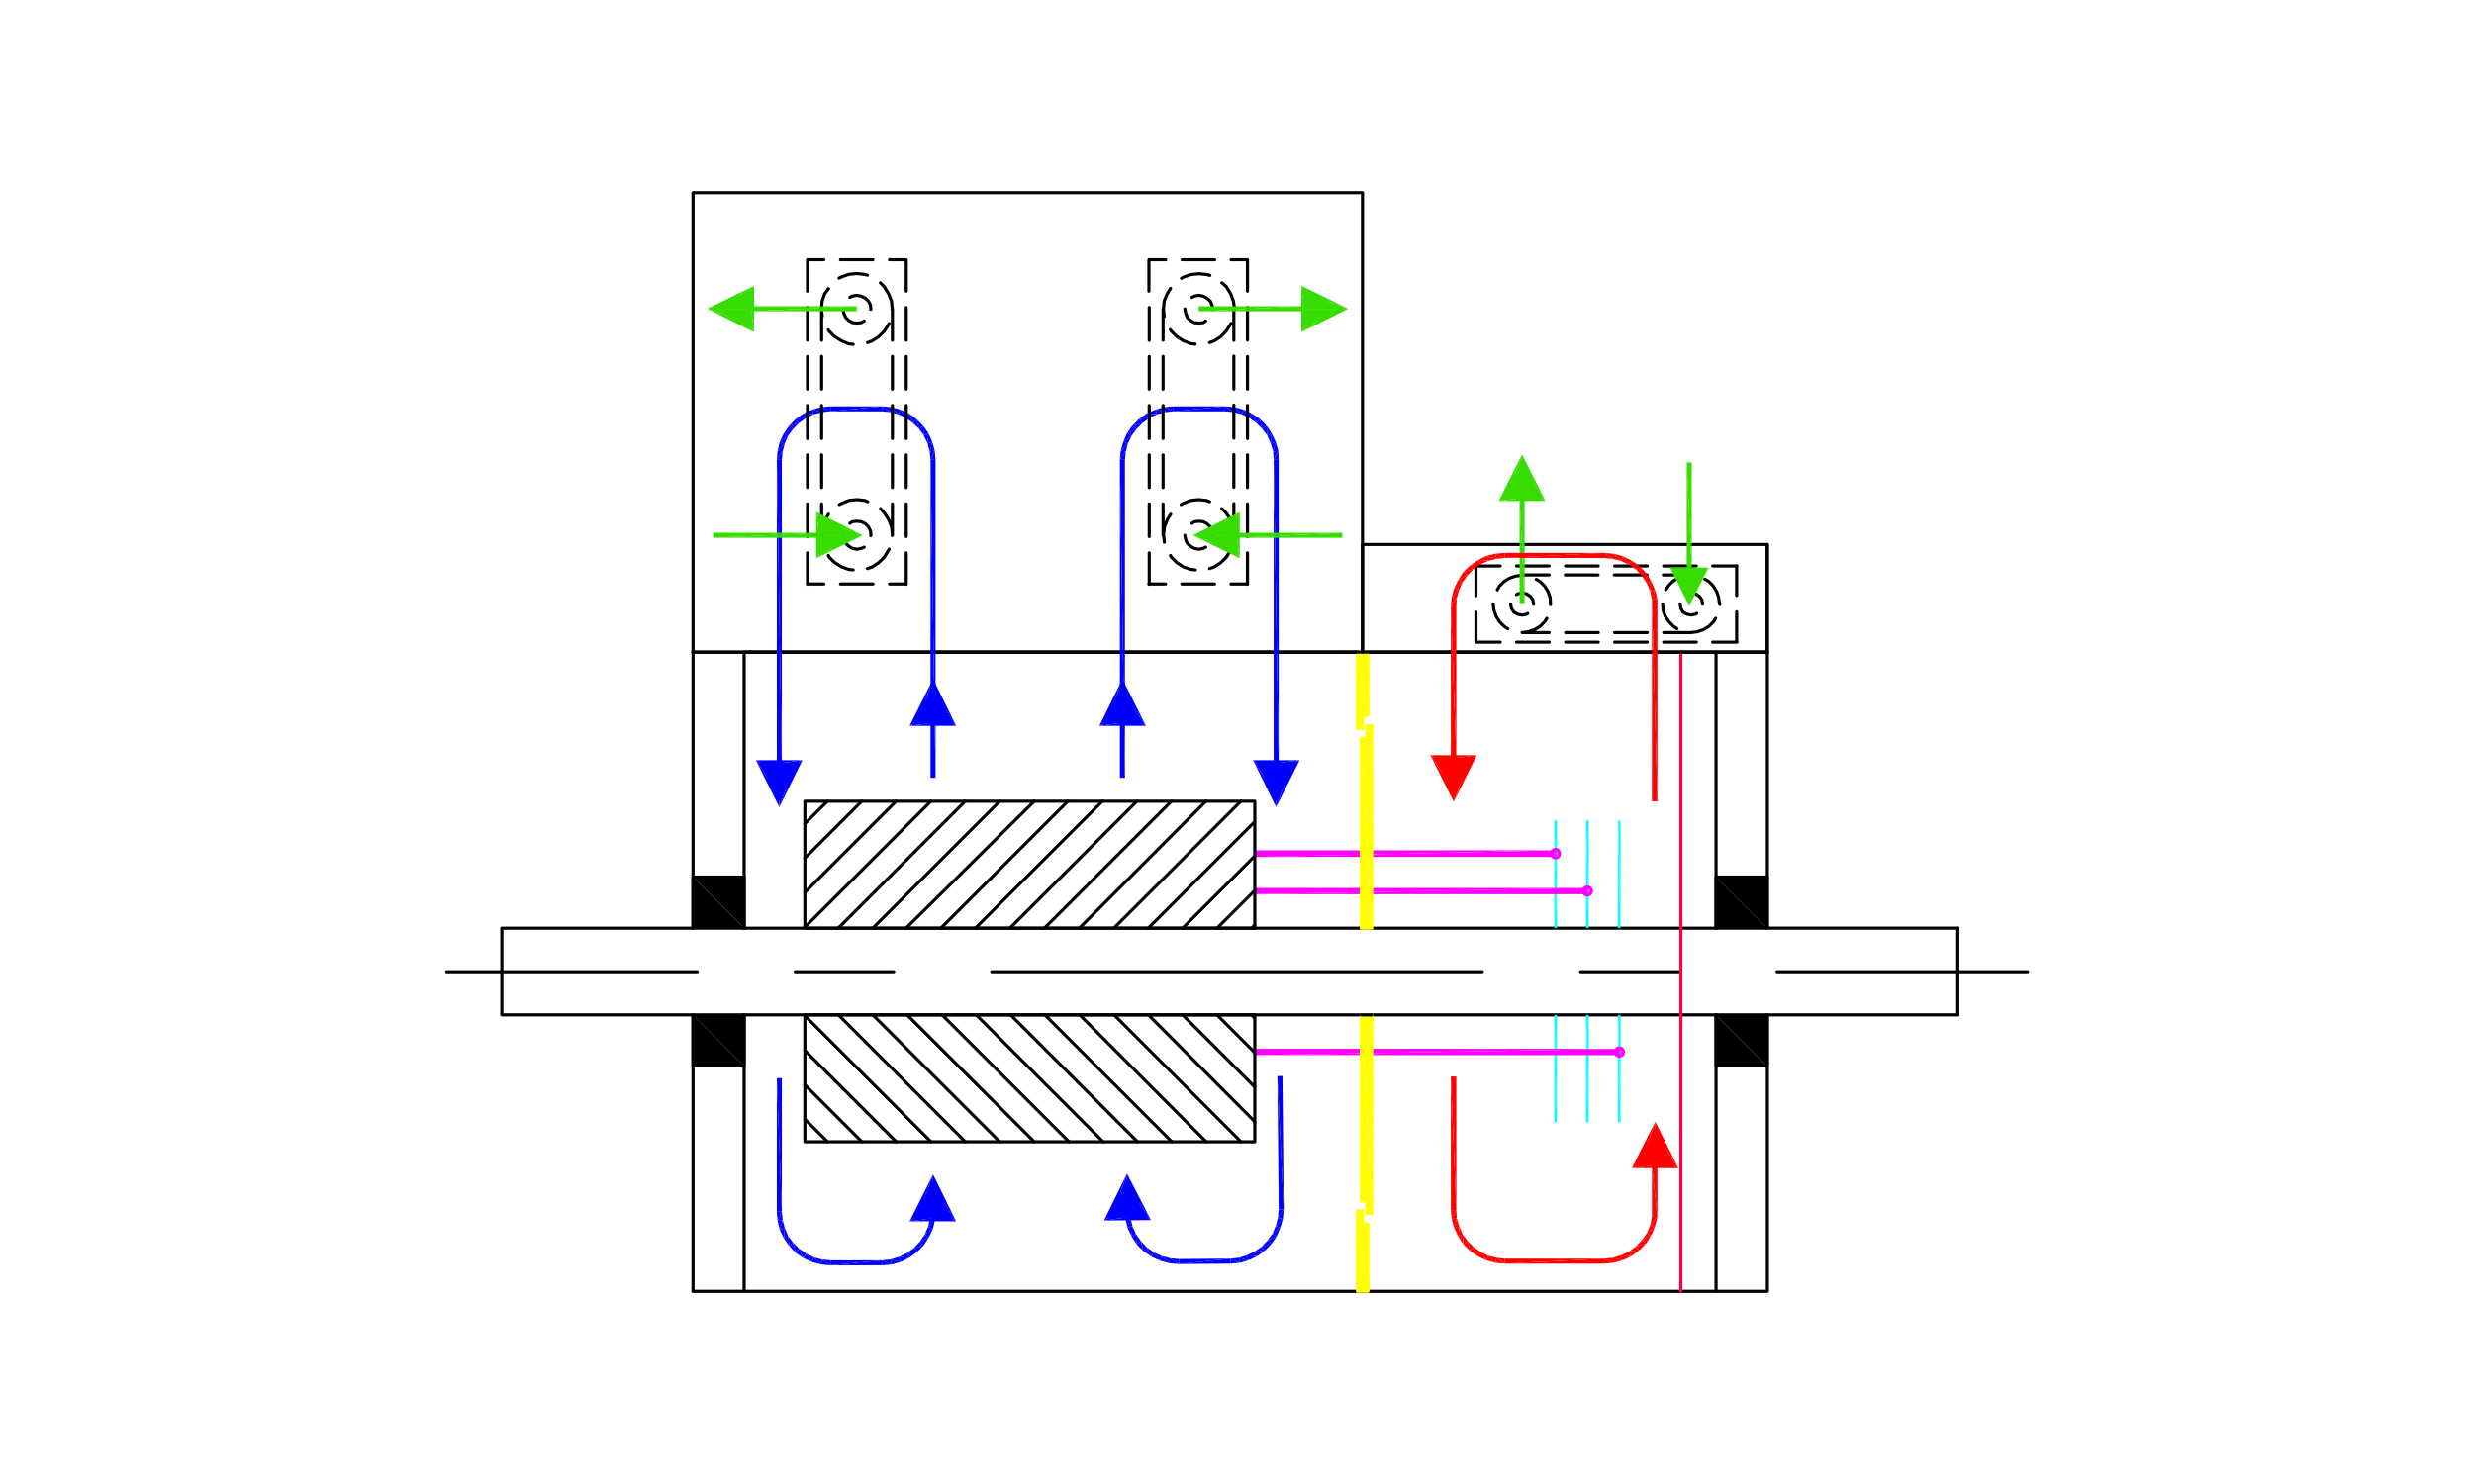 <svg id="_507ceb22-1aba-4a8b-b3a7-d91a03edb4e7" data-name="507ceb22-1aba-4a8b-b3a7-d91a03edb4e7" xmlns="http://www.w3.org/2000/svg" width="200mm" height="120mm" viewBox="0 0 566.93 340.16"><defs><style>.cls-1{fill:#fff;}.cls-10,.cls-2,.cls-6,.cls-9{fill:none;stroke-linecap:round;stroke-linejoin:round;stroke-width:0.72px;}.cls-2{stroke:#000;}.cls-11,.cls-12,.cls-3,.cls-4,.cls-5,.cls-7,.cls-8{fill-rule:evenodd;}.cls-4{fill:#f0f;}.cls-5{fill:aqua;}.cls-6{stroke:#f0f;}.cls-7{fill:blue;}.cls-8{fill:#ff0;}.cls-9{stroke:#ff0;}.cls-10{stroke:#ff003f;}.cls-11{fill:red;}.cls-12{fill:#37dd00;}</style></defs><title>DD-IC81_slip_ring_motor</title><rect class="cls-1" width="566.93" height="340.16"/><path class="cls-2" d="M170.52,296H393.24M158.81,212.75H115v19.87h43.78m11.71-83.14H375.58m17.66,63.26V149.49M170.52,212.75V149.49m222.72,83.14V296M158.81,212.75V149.49m11.71,83.14V296H158.81V232.62"/><polyline class="cls-3" points="393.24 201.04 404.95 212.75 393.24 212.75"/><polyline class="cls-3" points="393.24 201.04 404.95 201.04 404.95 212.75"/><polyline class="cls-3" points="158.81 201.04 170.52 212.75 158.81 212.75"/><polyline class="cls-3" points="158.81 201.04 170.52 201.04 170.52 212.75"/><polyline class="cls-3" points="393.24 232.62 404.95 244.34 393.24 244.34"/><polyline class="cls-3" points="393.24 232.62 404.95 232.62 404.95 244.34"/><polyline class="cls-3" points="158.81 232.62 170.52 244.34 158.81 244.34"/><polyline class="cls-3" points="158.81 232.62 170.52 232.62 170.52 244.34"/><rect class="cls-2" x="158.81" y="201.04" width="11.71" height="11.71"/><rect class="cls-2" x="158.81" y="232.62" width="11.71" height="11.71"/><path class="cls-2" d="M405,232.62h43.68m-73.06-83.14H405v63.26h43.68M393.24,296H405V232.62m2.21-9.89h57.41m-102.43,0H384.7m-157.44,0H339.67m-157.44,0h22.56m-102.43,0h57.41"/><rect class="cls-2" x="393.24" y="201.04" width="11.71" height="11.71"/><rect class="cls-2" x="393.24" y="232.62" width="11.71" height="11.71"/><path class="cls-2" d="M170.52,232.62H393.24M170.52,212.75H393.24"/><polyline class="cls-4" points="287.55 194.9 287.55 196.43 356.47 194.9"/><polyline class="cls-4" points="287.55 196.43 356.47 194.9 356.47 196.43"/><polyline class="cls-5" points="356.19 212.75 356.76 212.75 356.19 188.08"/><polyline class="cls-5" points="356.76 212.75 356.19 188.08 356.76 188.08"/><polyline class="cls-5" points="363.48 212.75 364.06 212.75 363.48 188.08"/><polyline class="cls-5" points="364.06 212.75 363.48 188.08 364.06 188.08"/><polyline class="cls-5" points="370.78 212.75 371.35 212.75 370.78 188.08"/><polyline class="cls-5" points="371.35 212.75 370.78 188.08 371.35 188.08"/><polyline class="cls-4" points="287.55 203.53 287.55 204.97 363.77 203.53"/><polyline class="cls-4" points="287.55 204.97 363.77 203.53 363.77 204.97"/><path class="cls-2" d="M286.87,212.75l.67-.77m-8.64.77,8.64-8.64M271,212.75l16.51-16.51m-24.38,16.51,24.38-24.38m-32.26,24.38,29.09-29.09m-37,29.09,29-29.09m-37,29.09,29.09-29.09m-37,29.09,29.09-29.09m-37,29.09,29.09-29.09m-37,29.09,29.09-29.09m-37.06,29.09L237,183.66m-37,29.09,29.09-29.09m-37,29.09,29.09-29.09m-36.77,28.9,28.9-28.9m-28.9,20.93,20.93-20.93m-20.93,13.06,13.06-13.06m-13.06,5.18,5.18-5.18m-30.82-34.18H405V124.81"/><polyline class="cls-5" points="356.76 232.62 356.19 232.62 356.76 257.3"/><polyline class="cls-5" points="356.19 232.62 356.76 257.3 356.19 257.3"/><polyline class="cls-5" points="364.06 232.62 363.48 232.62 364.06 257.3"/><polyline class="cls-5" points="363.48 232.62 364.06 257.3 363.48 257.3"/><polyline class="cls-5" points="371.35 232.62 370.78 232.62 371.35 257.3"/><polyline class="cls-5" points="370.78 232.62 371.35 257.3 370.78 257.3"/><polyline class="cls-4" points="287.55 240.4 287.55 241.84 371.06 240.4"/><polyline class="cls-4" points="287.55 241.84 371.06 240.4 371.06 241.84"/><rect class="cls-2" x="184.44" y="183.66" width="103.1" height="29.09"/><rect class="cls-2" x="184.44" y="232.62" width="103.1" height="29.09"/><polyline class="cls-4" points="356.19 194.7 356.76 194.8 356.09 194.8"/><polyline class="cls-4" points="356.19 194.7 356.67 194.7 356.76 194.8"/><polyline class="cls-4" points="355.99 194.8 356.95 194.9 355.9 194.9"/><polyline class="cls-4" points="355.99 194.8 356.86 194.8 356.95 194.9"/><polyline class="cls-4" points="355.8 194.9 357.14 194.99 355.7 194.99"/><polyline class="cls-4" points="355.8 194.9 357.05 194.9 357.14 194.99"/><polyline class="cls-4" points="355.7 194.99 357.14 195.09 355.7 195.09"/><polyline class="cls-4" points="355.7 194.99 357.14 194.99 357.14 195.09"/><polyline class="cls-4" points="355.7 195.09 357.24 195.18 355.61 195.18"/><polyline class="cls-4" points="355.7 195.09 357.14 195.09 357.24 195.18"/><polyline class="cls-4" points="355.61 195.18 357.34 195.28 355.51 195.28"/><polyline class="cls-4" points="355.61 195.18 357.24 195.18 357.34 195.28"/><polyline class="cls-4" points="355.51 195.28 357.34 195.38 355.51 195.38"/><polyline class="cls-4" points="355.51 195.28 357.34 195.28 357.34 195.38"/><polyline class="cls-4" points="355.51 195.38 357.34 195.47 355.51 195.47"/><polyline class="cls-4" points="355.51 195.38 357.34 195.38 357.34 195.47"/><polyline class="cls-4" points="355.51 195.47 357.34 195.57 355.51 195.57"/><polyline class="cls-4" points="355.51 195.47 357.34 195.47 357.34 195.57"/><polyline class="cls-4" points="355.51 195.57 357.34 195.66 355.51 195.66"/><polyline class="cls-4" points="355.51 195.57 357.34 195.57 357.34 195.66"/><polyline class="cls-4" points="355.51 195.66 357.34 195.76 355.51 195.76"/><polyline class="cls-4" points="355.51 195.66 357.34 195.66 357.34 195.76"/><polyline class="cls-4" points="355.51 195.76 357.34 195.85 355.51 195.85"/><polyline class="cls-4" points="355.51 195.76 357.34 195.76 357.34 195.85"/><polyline class="cls-4" points="355.51 195.85 357.34 195.95 355.51 195.95"/><polyline class="cls-4" points="355.51 195.85 357.34 195.85 357.34 195.95"/><polyline class="cls-4" points="355.51 195.95 357.34 196.05 355.51 196.05"/><polyline class="cls-4" points="355.51 195.95 357.34 195.95 357.34 196.05"/><polyline class="cls-4" points="355.51 196.05 357.24 196.14 355.61 196.14"/><polyline class="cls-4" points="355.51 196.05 357.34 196.05 357.24 196.14"/><polyline class="cls-4" points="355.61 196.14 357.14 196.24 355.7 196.24"/><polyline class="cls-4" points="355.61 196.14 357.24 196.14 357.14 196.24"/><polyline class="cls-4" points="355.7 196.24 357.14 196.34 355.7 196.34"/><polyline class="cls-4" points="355.7 196.24 357.14 196.24 357.14 196.34"/><polyline class="cls-4" points="355.8 196.34 356.95 196.43 355.9 196.43"/><polyline class="cls-4" points="355.8 196.34 357.05 196.34 356.95 196.43"/><polyline class="cls-4" points="355.9 196.43 356.86 196.53 355.99 196.53"/><polyline class="cls-4" points="355.9 196.43 356.95 196.43 356.86 196.53"/><polyline class="cls-4" points="356.09 196.53 356.67 196.62 356.19 196.62"/><polyline class="cls-4" points="356.09 196.53 356.76 196.53 356.67 196.62"/><polygon class="cls-6" points="357.34 195.66 357.24 195.18 356.95 194.8 356.47 194.7 355.99 194.8 355.61 195.18 355.51 195.66 355.61 196.14 355.99 196.53 356.47 196.62 356.95 196.53 357.24 196.14 357.34 195.66"/><polyline class="cls-4" points="363.58 203.25 363.96 203.34 363.58 203.34"/><polyline class="cls-4" points="363.58 203.25 363.87 203.25 363.96 203.34"/><polyline class="cls-4" points="363.38 203.34 364.25 203.44 363.29 203.44"/><polyline class="cls-4" points="363.38 203.34 364.15 203.34 364.25 203.44"/><polyline class="cls-4" points="363.19 203.44 364.35 203.53 363.1 203.53"/><polyline class="cls-4" points="363.19 203.44 364.35 203.44 364.35 203.53"/><polyline class="cls-4" points="363.1 203.53 364.54 203.63 363 203.63"/><polyline class="cls-4" points="363.1 203.53 364.44 203.53 364.54 203.63"/><polyline class="cls-4" points="363 203.63 364.54 203.73 363 203.73"/><polyline class="cls-4" points="363 203.63 364.54 203.63 364.54 203.73"/><polyline class="cls-4" points="363 203.73 364.63 203.82 362.9 203.82"/><polyline class="cls-4" points="363 203.73 364.54 203.73 364.63 203.82"/><polyline class="cls-4" points="362.9 203.82 364.63 203.92 362.9 203.92"/><polyline class="cls-4" points="362.9 203.82 364.63 203.82 364.63 203.92"/><polyline class="cls-4" points="362.81 203.92 364.73 204.01 362.81 204.01"/><polyline class="cls-4" points="362.81 203.92 364.63 203.92 364.73 204.01"/><polyline class="cls-4" points="362.81 204.01 364.73 204.11 362.81 204.11"/><polyline class="cls-4" points="362.81 204.01 364.73 204.01 364.73 204.11"/><polyline class="cls-4" points="362.81 204.11 364.73 204.21 362.81 204.21"/><polyline class="cls-4" points="362.81 204.11 364.73 204.11 364.73 204.21"/><polyline class="cls-4" points="362.81 204.21 364.73 204.3 362.81 204.3"/><polyline class="cls-4" points="362.81 204.21 364.73 204.21 364.73 204.3"/><polyline class="cls-4" points="362.81 204.3 364.73 204.4 362.81 204.4"/><polyline class="cls-4" points="362.81 204.3 364.73 204.3 364.73 204.4"/><polyline class="cls-4" points="362.81 204.4 364.63 204.5 362.81 204.5"/><polyline class="cls-4" points="362.81 204.4 364.73 204.4 364.63 204.5"/><polyline class="cls-4" points="362.81 204.5 364.63 204.59 362.9 204.59"/><polyline class="cls-4" points="362.81 204.5 364.63 204.5 364.63 204.59"/><polyline class="cls-4" points="362.9 204.59 364.63 204.69 362.9 204.69"/><polyline class="cls-4" points="362.9 204.59 364.63 204.59 364.63 204.69"/><polyline class="cls-4" points="362.9 204.69 364.54 204.78 363 204.78"/><polyline class="cls-4" points="362.9 204.69 364.63 204.69 364.54 204.78"/><polyline class="cls-4" points="363 204.78 364.44 204.88 363.1 204.88"/><polyline class="cls-4" points="363 204.78 364.54 204.78 364.44 204.88"/><polyline class="cls-4" points="363.1 204.88 364.35 204.97 363.1 204.97"/><polyline class="cls-4" points="363.1 204.88 364.44 204.88 364.35 204.97"/><polyline class="cls-4" points="363.19 204.97 364.25 205.07 363.29 205.07"/><polyline class="cls-4" points="363.19 204.97 364.35 204.97 364.25 205.07"/><polyline class="cls-4" points="363.38 205.07 364.06 205.17 363.48 205.17"/><polyline class="cls-4" points="363.38 205.07 364.15 205.07 364.06 205.17"/><polygon class="cls-6" points="364.73 204.21 364.54 203.73 364.25 203.44 363.77 203.25 363.29 203.44 362.9 203.73 362.81 204.21 362.9 204.69 363.29 205.07 363.77 205.17 364.25 205.07 364.54 204.69 364.73 204.21"/><polyline class="cls-4" points="370.78 240.21 371.45 240.3 370.68 240.3"/><polyline class="cls-4" points="370.78 240.21 371.35 240.21 371.45 240.3"/><polyline class="cls-4" points="370.58 240.3 371.64 240.4 370.58 240.4"/><polyline class="cls-4" points="370.58 240.3 371.55 240.3 371.64 240.4"/><polyline class="cls-4" points="370.49 240.4 371.74 240.5 370.39 240.5"/><polyline class="cls-4" points="370.49 240.4 371.74 240.4 371.74 240.5"/><polyline class="cls-4" points="370.39 240.5 371.83 240.59 370.3 240.59"/><polyline class="cls-4" points="370.39 240.5 371.74 240.5 371.83 240.59"/><polyline class="cls-4" points="370.3 240.59 371.93 240.69 370.2 240.69"/><polyline class="cls-4" points="370.3 240.59 371.93 240.59 371.93 240.69"/><polyline class="cls-4" points="370.2 240.69 371.93 240.78 370.2 240.78"/><polyline class="cls-4" points="370.2 240.69 371.93 240.69 371.93 240.78"/><polyline class="cls-4" points="370.2 240.78 372.02 240.88 370.2 240.88"/><polyline class="cls-4" points="370.2 240.78 371.93 240.78 372.02 240.88"/><polyline class="cls-4" points="370.2 240.88 372.02 240.97 370.11 240.97"/><polyline class="cls-4" points="370.2 240.88 372.02 240.88 372.02 240.97"/><polyline class="cls-4" points="370.11 240.97 372.02 241.07 370.11 241.07"/><polyline class="cls-4" points="370.11 240.97 372.02 240.97 372.02 241.07"/><polyline class="cls-4" points="370.11 241.07 372.02 241.17 370.11 241.17"/><polyline class="cls-4" points="370.11 241.07 372.02 241.07 372.02 241.17"/><polyline class="cls-4" points="370.11 241.17 372.02 241.26 370.11 241.26"/><polyline class="cls-4" points="370.11 241.17 372.02 241.17 372.02 241.26"/><polyline class="cls-4" points="370.11 241.26 372.02 241.36 370.11 241.36"/><polyline class="cls-4" points="370.11 241.26 372.02 241.26 372.02 241.36"/><polyline class="cls-4" points="370.11 241.36 372.02 241.46 370.2 241.46"/><polyline class="cls-4" points="370.11 241.36 372.02 241.36 372.02 241.46"/><polyline class="cls-4" points="370.2 241.46 371.93 241.55 370.2 241.55"/><polyline class="cls-4" points="370.2 241.46 372.02 241.46 371.93 241.55"/><polyline class="cls-4" points="370.2 241.55 371.93 241.65 370.3 241.65"/><polyline class="cls-4" points="370.2 241.55 371.93 241.55 371.93 241.65"/><polyline class="cls-4" points="370.3 241.65 371.83 241.74 370.3 241.74"/><polyline class="cls-4" points="370.3 241.65 371.93 241.65 371.83 241.74"/><polyline class="cls-4" points="370.3 241.74 371.74 241.84 370.39 241.84"/><polyline class="cls-4" points="370.3 241.74 371.83 241.74 371.74 241.84"/><polyline class="cls-4" points="370.49 241.84 371.64 241.94 370.58 241.94"/><polyline class="cls-4" points="370.49 241.84 371.74 241.84 371.64 241.94"/><polyline class="cls-4" points="370.58 241.94 371.45 242.03 370.68 242.03"/><polyline class="cls-4" points="370.58 241.94 371.55 241.94 371.45 242.03"/><polyline class="cls-4" points="370.87 242.03 371.16 242.13 370.97 242.13"/><polyline class="cls-4" points="370.87 242.03 371.35 242.03 371.16 242.13"/><polygon class="cls-6" points="372.02 241.17 371.93 240.69 371.55 240.3 371.06 240.21 370.58 240.3 370.3 240.69 370.11 241.17 370.3 241.65 370.58 241.94 371.06 242.13 371.55 241.94 371.93 241.65 372.02 241.17"/><polyline class="cls-7" points="174.17 174.83 183 174.83 178.59 183.66"/><polyline class="cls-7" points="178.59 185.01 178.59 182.32 173.21 174.25"/><polyline class="cls-7" points="178.59 182.32 173.21 174.25 175.13 175.41"/><polyline class="cls-7" points="173.21 174.25 175.13 175.41 183.87 174.25"/><polyline class="cls-7" points="175.13 175.41 183.87 174.25 182.04 175.41"/><polyline class="cls-7" points="183.87 174.25 182.04 175.41 178.59 185.01"/><polyline class="cls-7" points="182.04 175.41 178.59 185.01 178.59 182.32"/><path class="cls-2" d="M184.44,256.53l5.18,5.18m-5.18-13.06,13.06,13.06m-13.06-20.93,20.93,20.93m-20.93-28.9,28.9,28.9m-21.22-29.09,29.09,29.09M200,232.62l29.09,29.09m-21.22-29.09L237,261.71m-21.12-29.09,29.09,29.09M223.7,232.62l29.09,29.09m-21.22-29.09,29.09,29.09m-21.22-29.09,29.09,29.09m-21.12-29.09,29,29.09m-21.12-29.09,29.09,29.09m-21.22-29.09,24.38,24.48M271,232.62l16.51,16.51m-8.64-16.51,8.64,8.64m-.67-8.64.67.77"/><polyline class="cls-8" points="311.93 232.62 314.33 275.25 311.93 275.25"/><polyline class="cls-8" points="311.93 232.62 314.33 232.62 314.33 275.25"/><polyline class="cls-8" points="313.18 275.25 314.33 278.13 313.18 278.13"/><polyline class="cls-8" points="313.18 275.25 314.33 275.25 314.33 278.13"/><polygon class="cls-9" points="314.33 232.62 314.33 278.13 313.18 278.13 313.18 275.25 311.93 275.25 311.93 232.62 314.33 232.62"/><polyline class="cls-8" points="313.18 166.38 314.33 169.26 313.18 169.26"/><polyline class="cls-8" points="313.18 166.38 314.33 166.38 314.33 169.26"/><polyline class="cls-8" points="311.93 169.26 314.33 212.75 311.93 212.75"/><polyline class="cls-8" points="311.93 169.26 314.33 169.26 314.33 212.75"/><polygon class="cls-9" points="311.93 212.75 311.93 169.26 313.18 169.26 313.18 166.38 314.33 166.38 314.33 212.75 311.93 212.75"/><polyline class="cls-8" points="311.06 149.49 313.46 163.98 311.06 163.98"/><polyline class="cls-8" points="311.06 149.49 313.46 149.49 313.46 163.98"/><polyline class="cls-8" points="311.06 163.98 312.22 166.96 311.06 166.96"/><polyline class="cls-8" points="311.06 163.98 312.22 163.98 312.22 166.96"/><polygon class="cls-9" points="313.46 149.49 311.06 149.49 311.06 166.96 312.22 166.96 312.22 163.98 313.46 163.98 313.46 149.49"/><polyline class="cls-8" points="311.06 277.55 312.22 280.53 311.06 280.53"/><polyline class="cls-8" points="311.06 277.55 312.22 277.55 312.22 280.53"/><polyline class="cls-8" points="311.06 280.53 313.46 295.98 311.06 295.98"/><polyline class="cls-8" points="311.06 280.53 313.46 280.53 313.46 295.98"/><polygon class="cls-9" points="311.06 295.98 311.06 277.55 312.22 277.55 312.22 280.53 313.46 280.53 313.46 295.98 311.06 295.98"/><line class="cls-10" x1="385.18" y1="149.49" x2="385.18" y2="295.98"/><path class="cls-2" d="M448.63,212.75v19.87m-136.7,0h2.4"/><rect class="cls-2" x="158.81" y="44.17" width="153.41" height="105.31"/><path class="cls-2" d="M405,149.49h0Z"/><rect class="cls-2" x="312.22" y="124.81" width="92.74" height="24.67"/><polyline class="cls-7" points="179.16 247.12 178.01 247.12 179.16 277.74"/><polyline class="cls-7" points="178.01 247.12 179.16 277.74 178.01 277.74"/><polyline class="cls-7" points="178.01 277.74 179.16 277.74 178.2 279.86"/><polyline class="cls-7" points="179.16 277.74 178.2 279.86 179.35 279.66"/><polyline class="cls-7" points="178.2 279.86 179.35 279.66 178.68 281.87"/><polyline class="cls-7" points="179.35 279.66 178.68 281.87 179.83 281.49"/><polyline class="cls-7" points="178.68 281.87 179.83 281.49 179.64 283.89"/><polyline class="cls-7" points="179.83 281.49 179.64 283.89 180.6 283.31"/><polyline class="cls-7" points="179.64 283.89 180.6 283.31 180.89 285.62"/><polyline class="cls-7" points="180.6 283.31 180.89 285.62 181.75 284.85"/><polyline class="cls-7" points="180.89 285.62 181.75 284.85 182.33 287.15"/><polyline class="cls-7" points="181.75 284.85 182.33 287.15 183.1 286.19"/><polyline class="cls-7" points="182.33 287.15 183.1 286.19 184.15 288.4"/><polyline class="cls-7" points="183.1 286.19 184.15 288.4 184.73 287.34"/><polyline class="cls-7" points="184.15 288.4 184.73 287.34 186.07 289.26"/><polyline class="cls-7" points="184.73 287.34 186.07 289.26 186.46 288.21"/><polyline class="cls-7" points="186.07 289.26 186.46 288.21 188.19 289.84"/><polyline class="cls-7" points="186.46 288.21 188.19 289.84 188.38 288.69"/><polyline class="cls-7" points="188.19 289.84 188.38 288.69 190.3 290.03"/><polyline class="cls-7" points="188.38 288.69 190.3 290.03 190.3 288.88"/><polyline class="cls-7" points="190.3 288.88 190.3 290.03 202.1 288.88"/><polyline class="cls-7" points="190.3 290.03 202.1 288.88 202.1 290.03"/><polyline class="cls-7" points="202.1 290.03 202.1 288.88 204.31 289.84"/><polyline class="cls-7" points="202.1 288.88 204.31 289.84 204.03 288.69"/><polyline class="cls-7" points="204.31 289.84 204.03 288.69 206.43 289.26"/><polyline class="cls-7" points="204.03 288.69 206.43 289.26 205.94 288.11"/><polyline class="cls-7" points="206.43 289.26 205.94 288.11 208.34 288.3"/><polyline class="cls-7" points="205.94 288.11 208.34 288.3 207.77 287.25"/><polyline class="cls-7" points="208.34 288.3 207.77 287.25 210.17 286.96"/><polyline class="cls-7" points="207.77 287.25 210.17 286.96 209.4 286.1"/><polyline class="cls-7" points="210.17 286.96 209.4 286.1 211.71 285.42"/><polyline class="cls-7" points="209.4 286.1 211.71 285.42 210.75 284.65"/><polyline class="cls-7" points="211.71 285.42 210.75 284.65 212.86 283.6"/><polyline class="cls-7" points="210.75 284.65 212.86 283.6 211.9 283.02"/><polyline class="cls-7" points="212.86 283.6 211.9 283.02 213.82 281.58"/><polyline class="cls-7" points="211.9 283.02 213.82 281.58 212.66 281.2"/><polyline class="cls-7" points="213.82 281.58 212.66 281.2 214.3 279.38"/><polyline class="cls-7" points="212.66 281.2 214.3 279.38 213.15 279.28"/><polyline class="cls-7" points="213.82 270.54 218.23 279.28 209.4 279.28"/><polyline class="cls-7" points="213.82 269.2 213.82 271.79 219.1 279.95"/><polyline class="cls-7" points="213.82 271.79 219.1 279.95 217.27 278.7"/><polyline class="cls-7" points="219.1 279.95 217.27 278.7 208.44 279.95"/><polyline class="cls-7" points="217.27 278.7 208.44 279.95 210.36 278.7"/><polyline class="cls-7" points="208.44 279.95 210.36 278.7 213.82 269.2"/><polyline class="cls-7" points="210.36 278.7 213.82 269.2 213.82 271.79"/><polyline class="cls-7" points="213.82 156.97 218.23 165.81 209.4 165.81"/><polyline class="cls-7" points="213.82 155.63 213.82 158.32 219.1 166.38"/><polyline class="cls-7" points="213.82 158.32 219.1 166.38 217.27 165.23"/><polyline class="cls-7" points="219.1 166.38 217.27 165.23 208.44 166.38"/><polyline class="cls-7" points="217.27 165.23 208.44 166.38 210.36 165.23"/><polyline class="cls-7" points="208.44 166.38 210.36 165.23 213.82 155.63"/><polyline class="cls-7" points="210.36 165.23 213.82 155.63 213.82 158.32"/><polyline class="cls-7" points="293.88 246.64 292.73 246.64 294.17 277.17"/><polyline class="cls-7" points="292.73 246.64 294.17 277.17 293.02 277.26"/><polyline class="cls-7" points="281.98 289.65 281.98 288.5 284.09 289.45"/><polyline class="cls-7" points="281.98 288.5 284.09 289.45 283.9 288.3"/><polyline class="cls-7" points="284.09 289.45 283.9 288.3 286.11 288.88"/><polyline class="cls-7" points="283.9 288.3 286.11 288.88 285.72 287.73"/><polyline class="cls-7" points="286.11 288.88 285.72 287.73 288.12 287.92"/><polyline class="cls-7" points="285.72 287.73 288.12 287.92 287.45 286.86"/><polyline class="cls-7" points="288.12 287.92 287.45 286.86 289.85 286.67"/><polyline class="cls-7" points="287.45 286.86 289.85 286.67 289.08 285.81"/><polyline class="cls-7" points="289.85 286.67 289.08 285.81 291.38 285.13"/><polyline class="cls-7" points="289.08 285.81 291.38 285.13 290.43 284.37"/><polyline class="cls-7" points="291.38 285.13 290.43 284.37 292.54 283.41"/><polyline class="cls-7" points="290.43 284.37 292.54 283.41 291.58 282.83"/><polyline class="cls-7" points="292.54 283.41 291.58 282.83 293.4 281.39"/><polyline class="cls-7" points="291.58 282.83 293.4 281.39 292.35 281.01"/><polyline class="cls-7" points="293.4 281.39 292.35 281.01 293.98 279.38"/><polyline class="cls-7" points="292.35 281.01 293.98 279.38 292.82 279.18"/><polyline class="cls-7" points="293.98 279.38 292.82 279.18 294.17 277.17"/><polyline class="cls-7" points="292.82 279.18 294.17 277.17 293.02 277.26"/><polyline class="cls-7" points="281.98 289.65 281.98 288.5 270.17 289.74"/><polyline class="cls-7" points="281.98 288.5 270.17 289.74 270.17 288.59"/><polyline class="cls-7" points="257.88 279.18 259.03 279.09 258.36 281.39"/><polyline class="cls-7" points="259.03 279.09 258.36 281.39 259.51 281.01"/><polyline class="cls-7" points="258.36 281.39 259.51 281.01 259.32 283.41"/><polyline class="cls-7" points="259.51 281.01 259.32 283.41 260.28 282.83"/><polyline class="cls-7" points="259.32 283.41 260.28 282.83 260.47 285.23"/><polyline class="cls-7" points="260.28 282.83 260.47 285.23 261.43 284.46"/><polyline class="cls-7" points="260.47 285.23 261.43 284.46 262.01 286.77"/><polyline class="cls-7" points="261.43 284.46 262.01 286.77 262.78 285.9"/><polyline class="cls-7" points="262.01 286.77 262.78 285.9 263.83 288.01"/><polyline class="cls-7" points="262.78 285.9 263.83 288.01 264.41 287.06"/><polyline class="cls-7" points="263.83 288.01 264.41 287.06 265.85 288.98"/><polyline class="cls-7" points="264.41 287.06 265.85 288.98 266.23 287.92"/><polyline class="cls-7" points="265.85 288.98 266.23 287.92 267.96 289.55"/><polyline class="cls-7" points="266.23 287.92 267.96 289.55 268.15 288.4"/><polyline class="cls-7" points="267.96 289.55 268.15 288.4 270.17 289.74"/><polyline class="cls-7" points="268.15 288.4 270.17 289.74 270.17 288.59"/><polyline class="cls-7" points="258.26 270.35 262.78 279.09 253.94 279.09"/><polyline class="cls-7" points="253.94 279.09 262.78 279.09 253.94 279.18"/><polyline class="cls-7" points="258.26 271.69 258.26 269.01 254.91 278.61"/><polyline class="cls-7" points="258.26 269.01 254.91 278.61 252.99 279.76"/><polyline class="cls-7" points="254.91 278.61 252.99 279.76 261.82 278.51"/><polyline class="cls-7" points="252.99 279.76 261.82 278.51 263.74 279.66"/><polyline class="cls-7" points="261.82 278.51 263.74 279.66 258.26 271.69"/><polyline class="cls-7" points="263.74 279.66 258.26 271.69 258.26 269.01"/><polyline class="cls-11" points="328.73 173.68 337.46 173.68 333.14 182.51"/><polyline class="cls-11" points="333.14 181.17 333.14 183.76 336.6 174.25"/><polyline class="cls-11" points="333.14 183.76 336.6 174.25 338.43 173.1"/><polyline class="cls-11" points="336.6 174.25 338.43 173.1 329.69 174.25"/><polyline class="cls-11" points="338.43 173.1 329.69 174.25 327.77 173.1"/><polyline class="cls-11" points="329.69 174.25 327.77 173.1 333.14 181.17"/><polyline class="cls-11" points="327.77 173.1 333.14 181.17 333.14 183.76"/><polyline class="cls-11" points="379.32 258.45 383.64 267.18 374.9 267.18"/><polyline class="cls-11" points="379.32 257.1 379.32 259.69 384.6 267.76"/><polyline class="cls-11" points="379.32 259.69 384.6 267.76 382.78 266.61"/><polyline class="cls-11" points="384.6 267.76 382.78 266.61 373.94 267.76"/><polyline class="cls-11" points="382.78 266.61 373.94 267.76 375.87 266.61"/><polyline class="cls-11" points="373.94 267.76 375.87 266.61 379.32 257.1"/><polyline class="cls-11" points="375.87 266.61 379.32 257.1 379.32 259.69"/><polyline class="cls-11" points="333.72 246.74 332.47 246.74 333.72 277.36"/><polyline class="cls-11" points="332.47 246.74 333.72 277.36 332.47 277.36"/><polyline class="cls-11" points="332.47 277.36 333.72 277.36 332.67 279.47"/><polyline class="cls-11" points="333.72 277.36 332.67 279.47 333.82 279.28"/><polyline class="cls-11" points="332.67 279.47 333.82 279.28 333.24 281.49"/><polyline class="cls-11" points="333.82 279.28 333.24 281.49 334.39 281.1"/><polyline class="cls-11" points="333.24 281.49 334.39 281.1 334.2 283.5"/><polyline class="cls-11" points="334.39 281.1 334.2 283.5 335.16 282.93"/><polyline class="cls-11" points="334.2 283.5 335.16 282.93 335.35 285.23"/><polyline class="cls-11" points="335.16 282.93 335.35 285.23 336.31 284.46"/><polyline class="cls-11" points="335.35 285.23 336.31 284.46 336.89 286.77"/><polyline class="cls-11" points="336.31 284.46 336.89 286.77 337.66 285.81"/><polyline class="cls-11" points="336.89 286.77 337.66 285.81 338.71 288.01"/><polyline class="cls-11" points="337.66 285.81 338.71 288.01 339.29 286.96"/><polyline class="cls-11" points="338.71 288.01 339.29 286.96 340.63 288.88"/><polyline class="cls-11" points="339.29 286.96 340.63 288.88 341.02 287.82"/><polyline class="cls-11" points="340.63 288.88 341.02 287.82 342.65 289.45"/><polyline class="cls-11" points="341.02 287.82 342.65 289.45 342.94 288.3"/><polyline class="cls-11" points="342.65 289.45 342.94 288.3 344.86 289.65"/><polyline class="cls-11" points="342.94 288.3 344.86 289.65 344.86 288.5"/><polyline class="cls-11" points="344.86 288.5 344.86 289.65 367.61 288.5"/><polyline class="cls-11" points="344.86 289.65 367.61 288.5 367.61 289.65"/><polyline class="cls-11" points="367.61 289.65 367.61 288.5 369.72 289.45"/><polyline class="cls-11" points="367.61 288.5 369.72 289.45 369.53 288.3"/><polyline class="cls-11" points="369.72 289.45 369.53 288.3 371.83 288.88"/><polyline class="cls-11" points="369.53 288.3 371.83 288.88 371.45 287.73"/><polyline class="cls-11" points="371.83 288.88 371.45 287.73 373.85 287.92"/><polyline class="cls-11" points="371.45 287.73 373.85 287.92 373.27 286.86"/><polyline class="cls-11" points="373.85 287.92 373.27 286.86 375.67 286.57"/><polyline class="cls-11" points="373.27 286.86 375.67 286.57 374.9 285.71"/><polyline class="cls-11" points="375.67 286.57 374.9 285.71 377.21 285.04"/><polyline class="cls-11" points="374.9 285.71 377.21 285.04 376.25 284.27"/><polyline class="cls-11" points="377.21 285.04 376.25 284.27 378.36 283.21"/><polyline class="cls-11" points="376.25 284.27 378.36 283.21 377.4 282.64"/><polyline class="cls-11" points="378.36 283.21 377.4 282.64 379.23 281.2"/><polyline class="cls-11" points="377.4 282.64 379.23 281.2 378.17 280.81"/><polyline class="cls-11" points="379.23 281.2 378.17 280.81 379.8 278.99"/><polyline class="cls-11" points="378.17 280.81 379.8 278.99 378.55 278.89"/><polyline class="cls-11" points="378.55 278.89 379.8 278.99 378.55 267.18"/><polyline class="cls-11" points="379.8 278.99 378.55 267.18 379.8 267.18"/><polyline class="cls-7" points="213.24 178.29 214.39 178.29 213.24 105.42"/><polyline class="cls-7" points="214.39 178.29 213.24 105.42 214.39 105.42"/><polyline class="cls-7" points="214.39 105.42 213.24 105.42 214.2 103.31"/><polyline class="cls-7" points="213.24 105.42 214.2 103.31 213.05 103.5"/><polyline class="cls-7" points="214.2 103.31 213.05 103.5 213.63 101.3"/><polyline class="cls-7" points="213.05 103.5 213.63 101.3 212.57 101.68"/><polyline class="cls-7" points="213.63 101.3 212.57 101.68 212.76 99.28"/><polyline class="cls-7" points="212.57 101.68 212.76 99.28 211.71 99.86"/><polyline class="cls-7" points="212.76 99.28 211.71 99.86 211.51 97.55"/><polyline class="cls-7" points="211.71 99.86 211.51 97.55 210.65 98.32"/><polyline class="cls-7" points="211.51 97.55 210.65 98.32 209.98 96.02"/><polyline class="cls-7" points="210.65 98.32 209.98 96.02 209.21 96.97"/><polyline class="cls-7" points="209.98 96.02 209.21 96.97 208.25 94.77"/><polyline class="cls-7" points="209.21 96.97 208.25 94.77 207.67 95.82"/><polyline class="cls-7" points="208.25 94.77 207.67 95.82 206.33 93.9"/><polyline class="cls-7" points="207.67 95.82 206.33 93.9 205.85 94.96"/><polyline class="cls-7" points="206.33 93.9 205.85 94.96 204.22 93.33"/><polyline class="cls-7" points="205.85 94.96 204.22 93.33 204.03 94.48"/><polyline class="cls-7" points="204.22 93.33 204.03 94.48 202.1 93.14"/><polyline class="cls-7" points="204.03 94.48 202.1 93.14 202.1 94.29"/><polyline class="cls-7" points="202.1 94.29 202.1 93.14 190.3 94.29"/><polyline class="cls-7" points="202.1 93.14 190.3 94.29 190.3 93.14"/><polyline class="cls-7" points="190.3 93.14 190.3 94.29 188.19 93.33"/><polyline class="cls-7" points="190.3 94.29 188.19 93.33 188.38 94.48"/><polyline class="cls-7" points="188.19 93.33 188.38 94.48 186.07 93.9"/><polyline class="cls-7" points="188.38 94.48 186.07 93.9 186.46 94.96"/><polyline class="cls-7" points="186.07 93.9 186.46 94.96 184.15 94.77"/><polyline class="cls-7" points="186.46 94.96 184.15 94.77 184.73 95.82"/><polyline class="cls-7" points="184.15 94.77 184.73 95.82 182.33 96.02"/><polyline class="cls-7" points="184.73 95.82 182.33 96.02 183.1 96.97"/><polyline class="cls-7" points="182.33 96.02 183.1 96.97 180.89 97.55"/><polyline class="cls-7" points="183.1 96.97 180.89 97.55 181.75 98.32"/><polyline class="cls-7" points="180.89 97.55 181.75 98.32 179.64 99.28"/><polyline class="cls-7" points="181.75 98.32 179.64 99.28 180.6 99.86"/><polyline class="cls-7" points="179.64 99.28 180.6 99.86 178.68 101.3"/><polyline class="cls-7" points="180.6 99.86 178.68 101.3 179.83 101.68"/><polyline class="cls-7" points="178.68 101.3 179.83 101.68 178.2 103.31"/><polyline class="cls-7" points="179.83 101.68 178.2 103.31 179.35 103.5"/><polyline class="cls-7" points="178.2 103.31 179.35 103.5 178.01 105.42"/><polyline class="cls-7" points="179.35 103.5 178.01 105.42 179.16 105.42"/><polyline class="cls-7" points="179.16 105.42 178.01 105.42 179.16 174.83"/><polyline class="cls-7" points="178.01 105.42 179.16 174.83 178.01 174.83"/><path class="cls-2" d="M199.51,122.7v.1m-6.34-.1.19,1,.48.86.67.67.86.48,1,.19,1-.19.67-.29m1.54-2.69-.1-1-.48-1-.67-.67-1-.48-1-.1-1,.1-.58.38m9.7,2.69v.1m-5.66,7.58,1.06-.38,1.54-1,1.25-1.25,1-1.63.1-.19m-13.92,1.44.19.38,1.25,1.25,1.63,1,1.63.58,1,.1m-5.66-12.77-.77,1.25-.58,1.73-.19,1.82.19,1.63M198.84,115l-.67-.29-1.82-.19-1.82.19-1.63.67-.58.29m12.19,7-.19-1.82-.67-1.73-1-1.54-.86-1m-13,17.28h-3.74m15,0H192.6m15.07,0h-3.84M188.28,115.5v7.2m0-18.43v7.49m0-18.82v7.58m0-18.82V89.2m0-18.43V78M204.5,115.5v7.2m0-18.43v7.49m0-18.82v7.58m0-18.82V89.2m0-18.43V78m-5-7.2v.1m-6.34-.1.19,1,.48,1,.67.67.86.48,1,.1,1-.1.67-.38m1.54-2.69-.1-1-.48-.86-.67-.67-1-.48-1-.19-1,.19-.58.29m9.7,2.69v.1m-5.66,7.58,1.06-.38,1.54-1,1.25-1.25,1-1.54.1-.19m-13.92,1.44.19.29,1.25,1.25,1.63,1,1.63.67,1,.1m-5.66-12.77L189,67.31l-.58,1.63-.19,1.82.19,1.73m10.37-9.41-.67-.19-1.82-.19-1.82.19-1.63.58-.58.29m12.19,7-.19-1.82-.67-1.63-1-1.63-.86-.86m-16.7,1.92v-7.2m0,18.43V70.48m0,18.72V81.71m0,18.82V92.94m0,18.82v-7.49m0,18.72V115.5m0,18.43v-7.2m3.74-67.2h-3.74m15,0H192.6m15.07,7.2v-7.2h-3.84M207.67,78V70.48m0,18.72V81.71m0,18.82V92.94m0,18.82v-7.49m0,18.72V115.5m0,18.43v-7.2"/><polyline class="cls-12" points="172.25 70.19 172.25 71.34 196.34 70.19"/><polyline class="cls-12" points="172.25 71.34 196.34 70.19 196.34 71.34"/><polyline class="cls-12" points="172.25 66.35 172.25 70.77 163.42 70.77"/><polyline class="cls-12" points="163.42 70.77 172.25 70.77 172.25 75.18"/><polyline class="cls-12" points="164.76 70.77 162.07 70.77 171.67 74.22"/><polyline class="cls-12" points="162.07 70.77 171.67 74.22 172.82 76.14"/><polyline class="cls-12" points="171.67 74.22 172.82 76.14 171.67 67.31"/><polyline class="cls-12" points="172.82 76.14 171.67 67.31 172.82 65.49"/><polyline class="cls-12" points="171.67 67.31 172.82 65.49 164.76 70.77"/><polyline class="cls-12" points="172.82 65.49 164.76 70.77 162.07 70.77"/><polyline class="cls-12" points="187.61 123.28 187.61 122.13 163.42 123.28"/><polyline class="cls-12" points="187.61 122.13 163.42 123.28 163.42 122.13"/><polyline class="cls-12" points="187.61 118.29 196.34 122.7 187.61 122.7"/><polyline class="cls-12" points="187.61 122.7 196.34 122.7 187.61 127.12"/><polyline class="cls-12" points="197.69 122.7 195.1 122.7 187.03 127.98"/><polyline class="cls-12" points="195.1 122.7 187.03 127.98 188.19 126.16"/><polyline class="cls-12" points="187.03 127.98 188.19 126.16 187.03 117.33"/><polyline class="cls-12" points="188.19 126.16 187.03 117.33 188.19 119.25"/><polyline class="cls-12" points="187.03 117.33 188.19 119.25 197.69 122.7"/><polyline class="cls-12" points="188.19 119.25 197.69 122.7 195.1 122.7"/><polyline class="cls-7" points="288.12 174.83 296.86 174.83 292.44 183.66"/><polyline class="cls-7" points="292.44 182.32 292.44 185.01 295.9 175.41"/><polyline class="cls-7" points="292.44 185.01 295.9 175.41 297.82 174.25"/><polyline class="cls-7" points="295.9 175.41 297.82 174.25 288.99 175.41"/><polyline class="cls-7" points="297.82 174.25 288.99 175.41 287.16 174.25"/><polyline class="cls-7" points="288.99 175.41 287.16 174.25 292.44 182.32"/><polyline class="cls-7" points="287.16 174.25 292.44 182.32 292.44 185.01"/><polyline class="cls-7" points="257.21 156.97 261.63 165.81 252.89 165.81"/><polyline class="cls-7" points="257.21 158.32 257.21 155.63 253.75 165.23"/><polyline class="cls-7" points="257.21 155.63 253.75 165.23 251.93 166.38"/><polyline class="cls-7" points="253.75 165.23 251.93 166.38 260.67 165.23"/><polyline class="cls-7" points="251.93 166.38 260.67 165.23 262.58 166.38"/><polyline class="cls-7" points="260.67 165.23 262.58 166.38 257.21 158.32"/><polyline class="cls-7" points="262.58 166.38 257.21 158.32 257.21 155.63"/><polyline class="cls-7" points="256.63 178.29 257.79 178.29 256.63 105.42"/><polyline class="cls-7" points="257.79 178.29 256.63 105.42 257.79 105.42"/><polyline class="cls-7" points="268.92 93.14 268.92 94.29 266.81 93.33"/><polyline class="cls-7" points="268.92 94.29 266.81 93.33 267 94.48"/><polyline class="cls-7" points="266.81 93.33 267 94.48 264.79 93.9"/><polyline class="cls-7" points="267 94.48 264.79 93.9 265.18 94.96"/><polyline class="cls-7" points="264.79 93.9 265.18 94.96 262.78 94.77"/><polyline class="cls-7" points="265.18 94.96 262.78 94.77 263.35 95.82"/><polyline class="cls-7" points="262.78 94.77 263.35 95.82 261.05 96.02"/><polyline class="cls-7" points="263.35 95.82 261.05 96.02 261.82 96.97"/><polyline class="cls-7" points="261.05 96.02 261.82 96.97 259.51 97.55"/><polyline class="cls-7" points="261.82 96.97 259.51 97.55 260.47 98.32"/><polyline class="cls-7" points="259.51 97.55 260.47 98.32 258.26 99.28"/><polyline class="cls-7" points="260.47 98.32 258.26 99.28 259.32 99.86"/><polyline class="cls-7" points="258.26 99.28 259.32 99.86 257.4 101.3"/><polyline class="cls-7" points="259.32 99.86 257.4 101.3 258.46 101.68"/><polyline class="cls-7" points="257.4 101.3 258.46 101.68 256.82 103.31"/><polyline class="cls-7" points="258.46 101.68 256.82 103.31 257.98 103.5"/><polyline class="cls-7" points="256.82 103.31 257.98 103.5 256.63 105.42"/><polyline class="cls-7" points="257.98 103.5 256.63 105.42 257.79 105.42"/><polyline class="cls-7" points="268.92 93.14 268.92 94.29 280.73 93.14"/><polyline class="cls-7" points="268.92 94.29 280.73 93.14 280.73 94.29"/><polyline class="cls-7" points="293.02 105.42 291.87 105.42 292.92 103.31"/><polyline class="cls-7" points="291.87 105.42 292.92 103.31 291.77 103.5"/><polyline class="cls-7" points="292.92 103.31 291.77 103.5 292.35 101.3"/><polyline class="cls-7" points="291.77 103.5 292.35 101.3 291.19 101.68"/><polyline class="cls-7" points="292.35 101.3 291.19 101.68 291.38 99.28"/><polyline class="cls-7" points="291.19 101.68 291.38 99.28 290.43 99.86"/><polyline class="cls-7" points="291.38 99.28 290.43 99.86 290.23 97.55"/><polyline class="cls-7" points="290.43 99.86 290.23 97.55 289.27 98.32"/><polyline class="cls-7" points="290.23 97.55 289.27 98.32 288.7 96.02"/><polyline class="cls-7" points="289.27 98.32 288.7 96.02 287.93 96.97"/><polyline class="cls-7" points="288.7 96.02 287.93 96.97 286.87 94.77"/><polyline class="cls-7" points="287.93 96.97 286.87 94.77 286.3 95.82"/><polyline class="cls-7" points="286.87 94.77 286.3 95.82 284.95 93.9"/><polyline class="cls-7" points="286.3 95.82 284.95 93.9 284.57 94.96"/><polyline class="cls-7" points="284.95 93.9 284.57 94.96 282.94 93.33"/><polyline class="cls-7" points="284.57 94.96 282.94 93.33 282.65 94.48"/><polyline class="cls-7" points="282.94 93.33 282.65 94.48 280.73 93.14"/><polyline class="cls-7" points="282.65 94.48 280.73 93.14 280.73 94.29"/><polyline class="cls-7" points="293.02 105.42 291.87 105.42 293.02 174.83"/><polyline class="cls-7" points="291.87 105.42 293.02 174.83 291.87 174.83"/><path class="cls-2" d="M277.85,122.7v.1m-6.34-.1.19,1,.38.86.77.67.86.48,1,.19,1-.19.58-.29m1.63-2.69-.19-1-.38-1-.77-.67-.86-.48-1-.1-1,.1-.58.38m9.7,2.69v.1m-5.66,7.58,1.06-.38,1.54-1,1.25-1.25,1-1.63.1-.19m-13.92,1.44.19.38,1.25,1.25,1.54,1,1.73.58,1,.1m-5.66-12.77-.77,1.25-.67,1.73-.19,1.82.19,1.63M277.18,115l-.67-.29-1.82-.19-1.82.19-1.73.67-.48.29m12.19,7-.29-1.82-.58-1.73-1-1.54-1-1m2.11,17.28h3.74m-15,0h7.49m-15.07,0h3.84m15.65-18.43v7.2m0-18.43v7.49m0-18.82v7.58m0-18.82V89.2m0-18.43V78M266.52,115.5v7.2m0-18.43v7.49m0-18.82v7.58m0-18.82V89.2m0-18.43V78m11.33-7.2v.1m-6.34-.1.19,1,.38,1,.77.67.86.48,1,.1,1-.1.58-.38m1.63-2.69-.19-1-.38-.86-.77-.67-.86-.48-1-.19-1,.19-.58.29m9.7,2.69v.1m-5.66,7.58,1.06-.38,1.54-1L281,75.85l1-1.54.1-.19m-13.92,1.44.19.29,1.25,1.25,1.54,1,1.73.67,1,.1m-5.66-12.77-.77,1.25-.67,1.63-.19,1.82.19,1.73m10.46-9.41-.67-.19-1.82-.19-1.82.19-1.73.58-.48.29m12.19,7-.29-1.82L282,67.31l-1-1.63-1-.86m5.86,1.92v-7.2m0,18.43V70.48m0,18.72V81.71m0,18.82V92.94m0,18.82v-7.49m0,18.72V115.5m0,18.43v-7.2m-3.74-67.2h3.74m-15,0h7.49m-15.07,7.2v-7.2h3.84M263.35,78V70.48m0,18.72V81.71m0,18.82V92.94m0,18.82v-7.49m0,18.72V115.5m0,18.43v-7.2"/><polyline class="cls-12" points="298.78 71.34 298.78 70.19 274.68 71.34"/><polyline class="cls-12" points="298.78 70.19 274.68 71.34 274.68 70.19"/><polyline class="cls-12" points="298.78 66.35 307.61 70.77 298.78 70.77"/><polyline class="cls-12" points="298.78 70.77 307.61 70.77 298.78 75.18"/><polyline class="cls-12" points="308.95 70.77 306.26 70.77 298.2 76.14"/><polyline class="cls-12" points="306.26 70.77 298.2 76.14 299.45 74.22"/><polyline class="cls-12" points="298.2 76.14 299.45 74.22 298.2 65.49"/><polyline class="cls-12" points="299.45 74.22 298.2 65.49 299.45 67.31"/><polyline class="cls-12" points="298.2 65.49 299.45 67.31 308.95 70.77"/><polyline class="cls-12" points="299.45 67.31 308.95 70.77 306.26 70.77"/><polyline class="cls-12" points="283.42 122.13 283.42 123.28 307.61 122.13"/><polyline class="cls-12" points="283.42 123.28 307.61 122.13 307.61 123.28"/><polyline class="cls-12" points="283.42 118.29 283.42 122.7 274.68 122.7"/><polyline class="cls-12" points="274.68 122.7 283.42 122.7 283.42 127.12"/><polyline class="cls-12" points="276.02 122.7 273.34 122.7 282.84 126.16"/><polyline class="cls-12" points="273.34 122.7 282.84 126.16 284.09 127.98"/><polyline class="cls-12" points="282.84 126.16 284.09 127.98 282.84 119.25"/><polyline class="cls-12" points="284.09 127.98 282.84 119.25 284.09 117.33"/><polyline class="cls-12" points="282.84 119.25 284.09 117.33 276.02 122.7"/><polyline class="cls-12" points="284.09 117.33 276.02 122.7 273.34 122.7"/><path class="cls-2" d="M385,138.45l.19,1,.48.86.86.48,1,.19,1-.19.29-.19m1.34-2.11-.19-1.06-.58-.77-.86-.58-1-.19-1,.19-.29.19m7.87,2.21v.1M387.48,145l1.44-.19,1.44-.48,1.25-.77,1.06-1.06.48-.77M381,138.45l.1,1.44.48,1.34.86,1.25,1,1.06.86.58m3.26-12.29L386,132l-1.44.48-1.25.77-1,1.06-.58.86m12.29,3.26-.19-1.54-.48-1.34-.77-1.25-1.06-1.06-.86-.48m7.3,3.74v-6.82m0,17.47v-6.91m-16.8-8.45h6.24m-17.47,0h7.49m-18.72,0h7.49m-17.47,0H355M381.24,145h6.24M370,145h7.49m-18.72,0h7.49m-17.47,0H355m-8.83-6.53.19,1,.58.86.86.48,1,.19,1-.19.29-.19m1.34-2.11-.19-1.06-.58-.77-.86-.58-1-.19-1,.19-.29.19m7.78,2.21v.1M348.79,145l1.44-.19,1.44-.48,1.25-.77,1.06-1.06.48-.77m-12.29-3.26.19,1.44.48,1.34.77,1.25,1.06,1.06.86.58m3.26-12.29-1.44.19-1.44.48-1.25.77-1.06,1.06-.48.86m12.19,3.26-.1-1.54-.48-1.34-.77-1.25-1.06-1.06-.86-.48m-8.26-3.07h-5.57m16.8,0h-7.49m18.72,0h-7.49m18.72,0H370m18.72,0h-7.49m16.8,0h-5.57m-54.24,6.82v-6.82m5.57,17.47h-5.57v-6.91m16.8,6.91h-7.49m18.72,0h-7.49m18.72,0H370m18.72,0h-7.49m16.8,0h-5.57"/><polyline class="cls-12" points="349.37 114.25 348.22 114.25 349.37 138.45"/><polyline class="cls-12" points="348.22 114.25 349.37 138.45 348.22 138.45"/><polyline class="cls-12" points="348.79 105.52 353.21 114.25 344.38 114.25"/><polyline class="cls-12" points="348.79 104.17 348.79 106.77 354.17 114.83"/><polyline class="cls-12" points="348.79 106.77 354.17 114.83 352.25 113.68"/><polyline class="cls-12" points="354.17 114.83 352.25 113.68 343.42 114.83"/><polyline class="cls-12" points="352.25 113.68 343.42 114.83 345.34 113.68"/><polyline class="cls-12" points="343.42 114.83 345.34 113.68 348.79 104.17"/><polyline class="cls-12" points="345.34 113.68 348.79 104.17 348.79 106.77"/><polyline class="cls-12" points="386.52 130.09 387.67 130.09 386.52 106"/><polyline class="cls-12" points="387.67 130.09 386.52 106 387.67 106"/><polyline class="cls-12" points="382.68 130.09 391.51 130.09 387.1 138.93"/><polyline class="cls-11" points="332.47 173.68 333.72 173.68 332.47 139.02"/><polyline class="cls-11" points="333.72 173.68 332.47 139.02 333.72 139.02"/><polyline class="cls-11" points="344.86 126.73 344.86 127.89 342.65 126.93"/><polyline class="cls-11" points="344.86 127.89 342.65 126.93 342.94 128.08"/><polyline class="cls-11" points="342.65 126.93 342.94 128.08 340.63 127.41"/><polyline class="cls-11" points="342.94 128.08 340.63 127.41 341.02 128.56"/><polyline class="cls-11" points="340.63 127.41 341.02 128.56 338.71 128.37"/><polyline class="cls-11" points="341.02 128.56 338.71 128.37 339.29 129.33"/><polyline class="cls-11" points="338.71 128.37 339.29 129.33 336.89 129.62"/><polyline class="cls-11" points="339.29 129.33 336.89 129.62 337.66 130.48"/><polyline class="cls-11" points="336.89 129.62 337.66 130.48 335.35 131.06"/><polyline class="cls-11" points="337.66 130.48 335.35 131.06 336.31 131.82"/><polyline class="cls-11" points="335.35 131.06 336.31 131.82 334.2 132.88"/><polyline class="cls-11" points="336.31 131.82 334.2 132.88 335.16 133.46"/><polyline class="cls-11" points="334.2 132.88 335.16 133.46 333.24 134.8"/><polyline class="cls-11" points="335.16 133.46 333.24 134.8 334.39 135.18"/><polyline class="cls-11" points="333.24 134.8 334.39 135.18 332.67 136.81"/><polyline class="cls-11" points="334.39 135.18 332.67 136.81 333.82 137.1"/><polyline class="cls-11" points="332.67 136.81 333.82 137.1 332.47 139.02"/><polyline class="cls-11" points="333.82 137.1 332.47 139.02 333.72 139.02"/><polyline class="cls-11" points="344.86 126.73 344.86 127.89 367.61 126.73"/><polyline class="cls-11" points="344.86 127.89 367.61 126.73 367.61 127.89"/><polyline class="cls-11" points="379.8 137.29 378.55 137.49 379.23 135.18"/><polyline class="cls-11" points="378.55 137.49 379.23 135.18 378.17 135.57"/><polyline class="cls-11" points="379.23 135.18 378.17 135.57 378.36 133.17"/><polyline class="cls-11" points="378.17 135.57 378.36 133.17 377.4 133.74"/><polyline class="cls-11" points="378.36 133.17 377.4 133.74 377.21 131.34"/><polyline class="cls-11" points="377.4 133.74 377.21 131.34 376.25 132.01"/><polyline class="cls-11" points="377.21 131.34 376.25 132.01 375.67 129.71"/><polyline class="cls-11" points="376.25 132.01 375.67 129.71 374.9 130.57"/><polyline class="cls-11" points="375.67 129.71 374.9 130.57 373.85 128.46"/><polyline class="cls-11" points="374.9 130.57 373.85 128.46 373.27 129.42"/><polyline class="cls-11" points="373.85 128.46 373.27 129.42 371.83 127.5"/><polyline class="cls-11" points="373.27 129.42 371.83 127.5 371.45 128.56"/><polyline class="cls-11" points="371.83 127.5 371.45 128.56 369.72 126.93"/><polyline class="cls-11" points="371.45 128.56 369.72 126.93 369.53 128.08"/><polyline class="cls-11" points="369.72 126.93 369.53 128.08 367.61 126.73"/><polyline class="cls-11" points="369.53 128.08 367.61 126.73 367.61 127.89"/><polyline class="cls-11" points="379.8 137.29 378.55 137.49 379.8 183.66"/><polyline class="cls-11" points="378.55 137.49 379.8 183.66 378.55 183.66"/></svg>